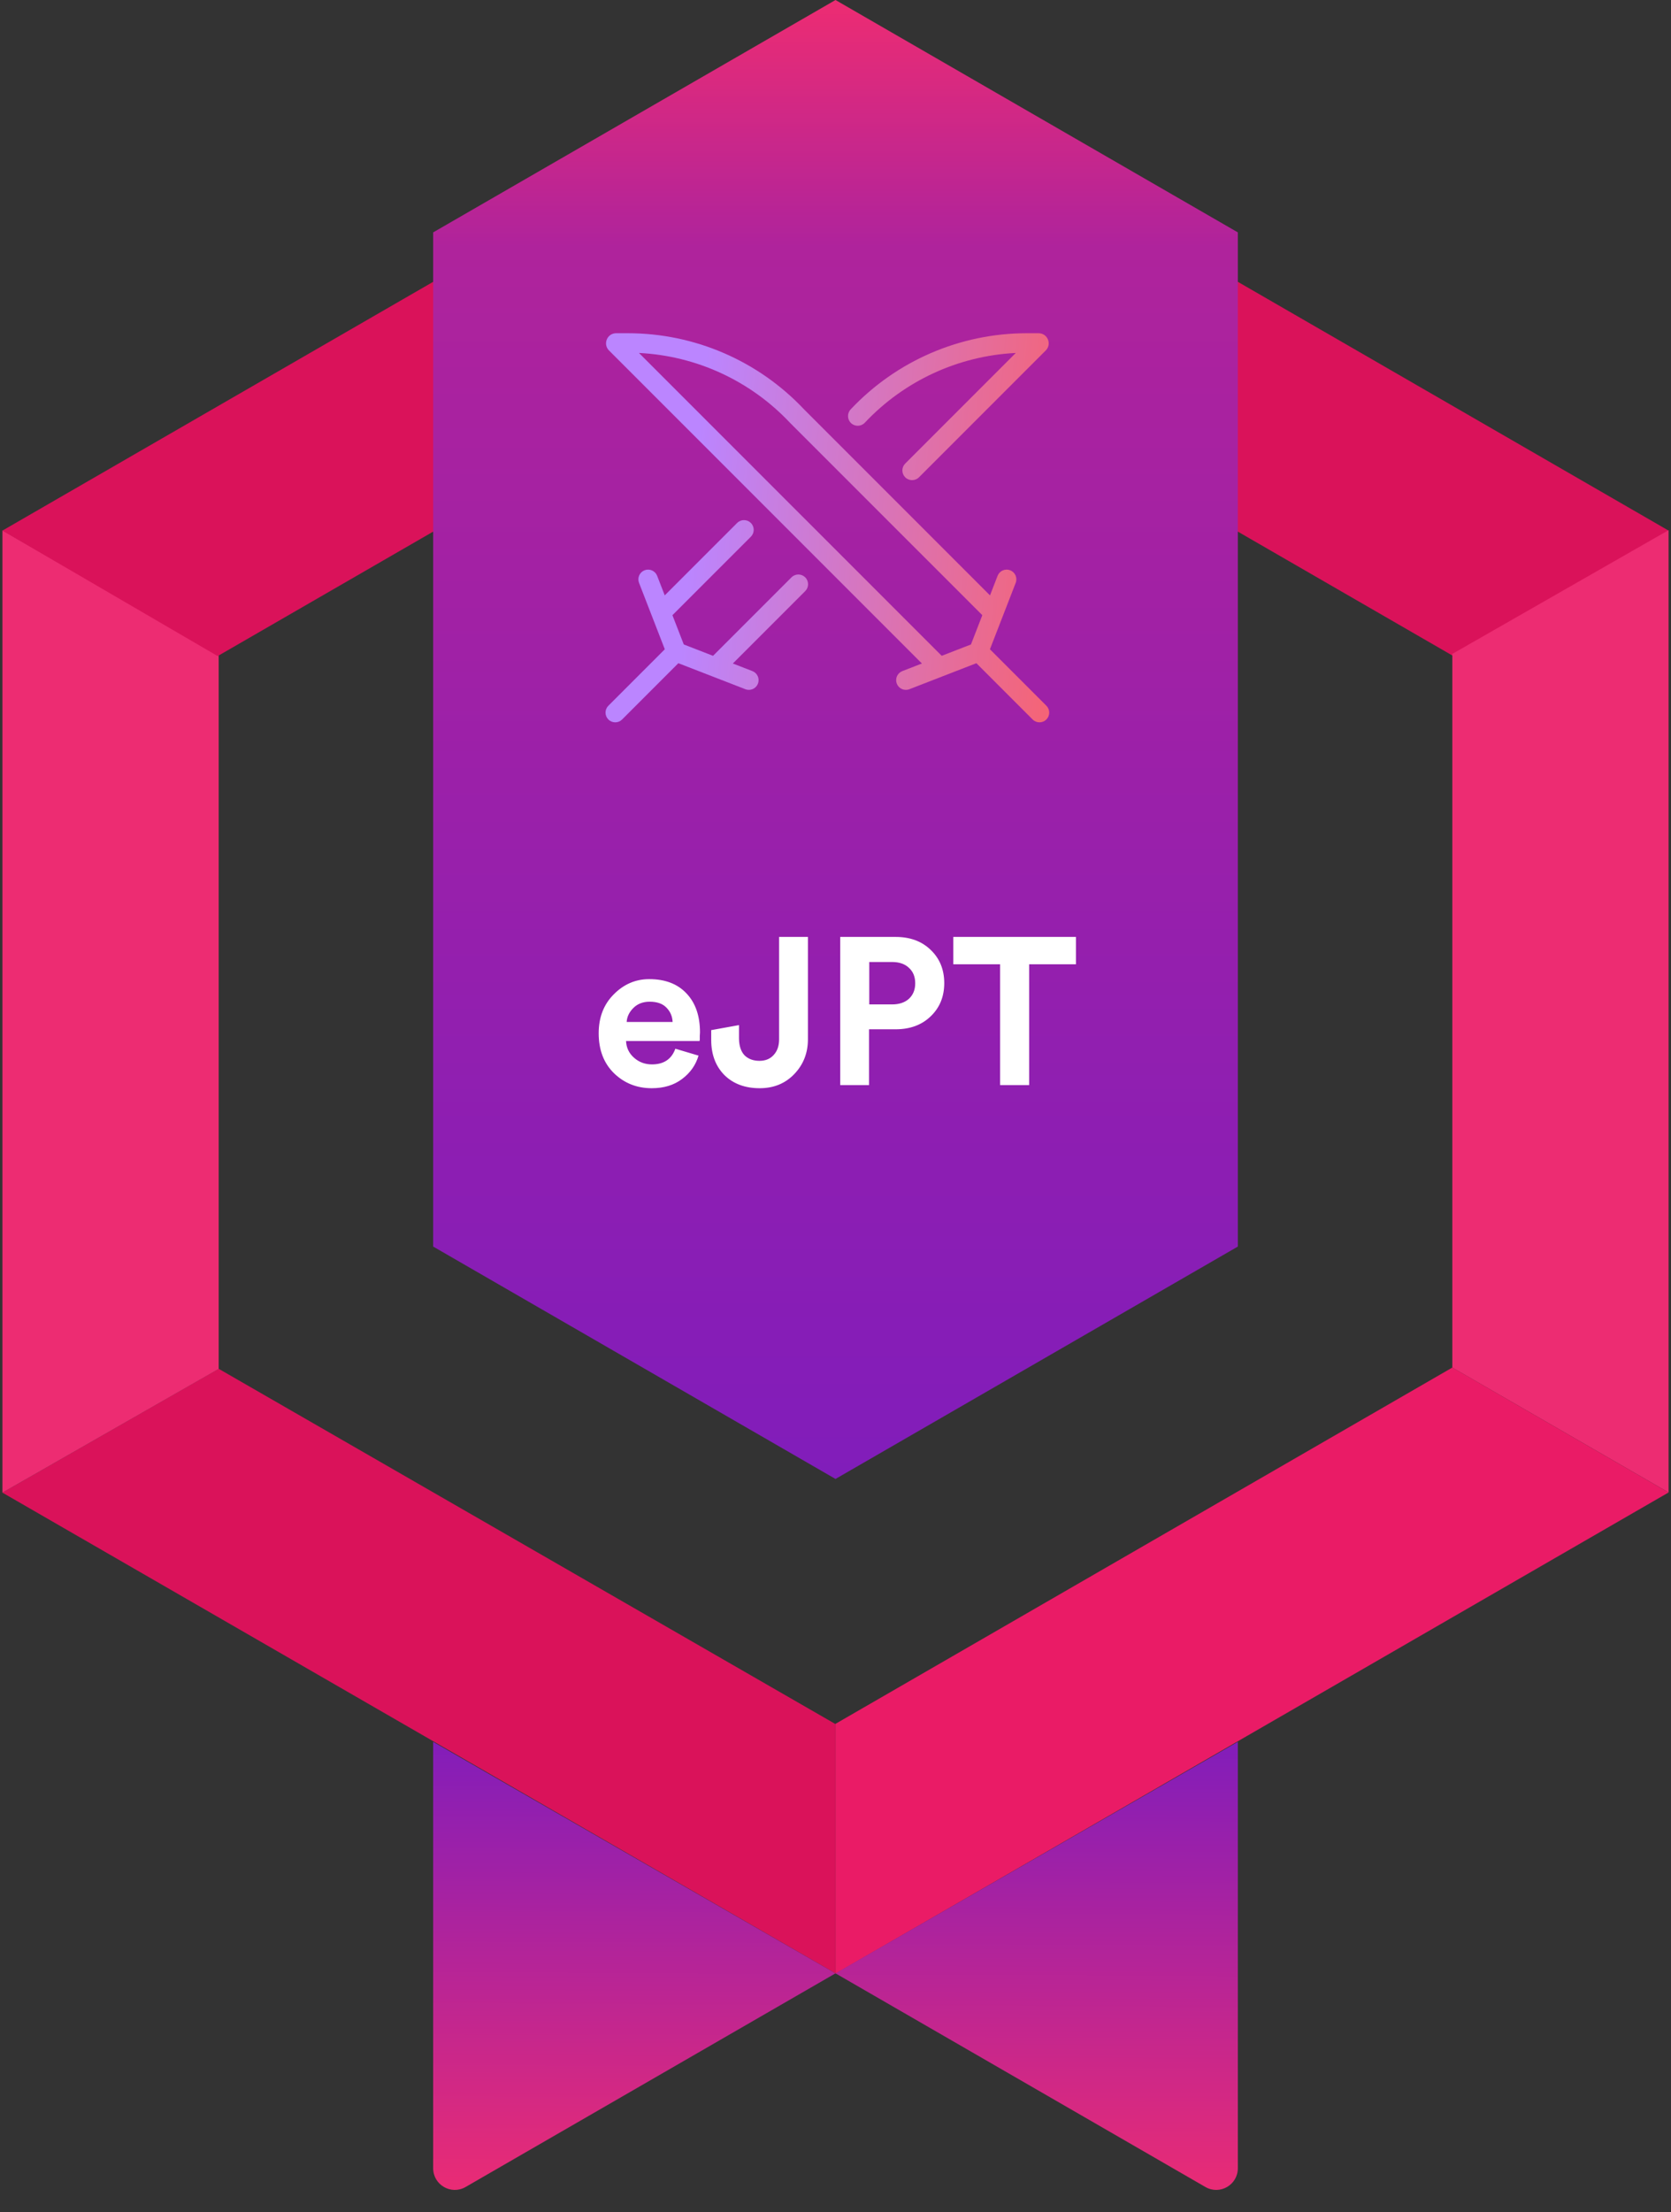 <?xml version="1.0" encoding="UTF-8"?> <svg xmlns="http://www.w3.org/2000/svg" width="232" height="307" viewBox="0 0 232 307" fill="none"><rect x="0" y="0" width="232" height="307" fill="#333333" stroke="none"/><path d="M231.663 73.637L201.639 90.971L115.867 41.451L116.006 6.863L231.663 73.637Z" fill="#DA125A"></path><path d="M0.337 207.149L30.363 189.963L115.994 239.268L115.994 273.861L0.337 207.149Z" fill="#DA125A"></path><path d="M231.663 207.125L201.639 189.791L201.639 90.75L231.663 73.576L231.663 207.125Z" fill="#ED2C72"></path><path d="M0.337 73.601L30.361 90.935L30.361 189.976L0.337 207.15L0.337 73.601Z" fill="#ED2C72"></path><path d="M116.006 273.899L116.006 239.231L201.644 189.787L231.663 207.125L116.006 273.899Z" fill="#EA1B66"></path><path d="M115.994 6.863L115.994 41.531L30.222 91.052L0.337 73.637L115.994 6.863Z" fill="#DA125A"></path><path d="M116 205.25L60.141 173L60.141 32.25L116 -4.88332e-06L171.859 32.25L171.859 173L116 205.25Z" fill="url(#paint0_linear_2003_914)"></path><path d="M87.007 141.83H93.387C93.348 141.037 93.058 140.37 92.517 139.829C91.995 139.288 91.222 139.017 90.197 139.017C89.269 139.017 88.515 139.307 87.935 139.887C87.355 140.467 87.046 141.115 87.007 141.83ZM93.764 145.542L96.983 146.499C96.596 147.814 95.832 148.896 94.692 149.747C93.57 150.598 92.169 151.023 90.487 151.023C88.438 151.023 86.698 150.337 85.267 148.964C83.836 147.572 83.121 145.716 83.121 143.396C83.121 141.192 83.817 139.394 85.209 138.002C86.601 136.591 88.244 135.885 90.139 135.885C92.343 135.885 94.064 136.542 95.301 137.857C96.558 139.172 97.186 140.979 97.186 143.28C97.186 143.435 97.176 143.609 97.157 143.802C97.157 143.995 97.157 144.15 97.157 144.266L97.128 144.469H86.92C86.959 145.397 87.326 146.17 88.022 146.789C88.718 147.408 89.549 147.717 90.516 147.717C92.159 147.717 93.242 146.992 93.764 145.542ZM98.744 144.324V142.961L102.601 142.265V144.15C102.62 145.175 102.881 145.948 103.384 146.47C103.906 146.973 104.592 147.224 105.443 147.224C106.274 147.224 106.932 146.953 107.415 146.412C107.918 145.871 108.169 145.146 108.169 144.237V130.027H112.171V144.237C112.171 146.132 111.543 147.736 110.286 149.051C109.029 150.366 107.425 151.023 105.472 151.023C103.442 151.023 101.808 150.414 100.571 149.196C99.353 147.959 98.744 146.335 98.744 144.324ZM120.687 139.394H123.848C124.834 139.394 125.617 139.133 126.197 138.611C126.777 138.07 127.067 137.354 127.067 136.465C127.067 135.556 126.777 134.841 126.197 134.319C125.636 133.778 124.853 133.507 123.848 133.507H120.687V139.394ZM124.341 142.845H120.658V150.588H116.656V130.027H124.341C126.351 130.027 127.975 130.626 129.213 131.825C130.469 133.024 131.098 134.561 131.098 136.436C131.098 138.311 130.469 139.848 129.213 141.047C127.975 142.246 126.351 142.845 124.341 142.845ZM149.381 133.826H142.885V150.588H138.854V133.826H132.358V130.027H149.381V133.826Z" fill="white"></path><path d="M116 273.861L167.359 303.513C169.359 304.668 171.859 303.225 171.859 300.915V241.736L116 273.861L60.141 241.736L60.141 300.915C60.141 303.225 62.641 304.668 64.641 303.513L116 273.861Z" fill="url(#paint1_linear_2003_914)"></path><path fill-rule="evenodd" clip-rule="evenodd" d="M142.569 46.246L144.198 46.246C145.447 46.246 146.072 47.756 145.189 48.639L127.588 66.241C127.061 66.767 126.207 66.767 125.68 66.241C125.153 65.714 125.153 64.859 125.68 64.333L141.03 48.983C133.075 49.379 125.556 52.836 120.07 58.665C119.559 59.207 118.705 59.233 118.163 58.722C117.62 58.212 117.594 57.358 118.105 56.815C124.454 50.07 133.306 46.246 142.569 46.246ZM104.25 72.577C104.777 73.104 104.777 73.958 104.25 74.485L93.359 85.376L94.935 89.439L98.998 91.015L109.889 80.124C110.416 79.597 111.27 79.597 111.797 80.124C112.324 80.651 112.324 81.505 111.797 82.032L101.747 92.082L104.462 93.135C105.157 93.405 105.501 94.186 105.232 94.881C104.962 95.575 104.181 95.92 103.486 95.65L94.183 92.041L86.373 99.851C85.846 100.378 84.992 100.378 84.465 99.851C83.938 99.324 83.938 98.47 84.465 97.943L92.301 90.107L88.723 80.888C88.454 80.193 88.799 79.412 89.493 79.142C90.188 78.873 90.969 79.217 91.239 79.912L92.292 82.627L102.342 72.577C102.869 72.05 103.723 72.05 104.25 72.577Z" fill="url(#paint2_linear_2003_914)"></path><path fill-rule="evenodd" clip-rule="evenodd" d="M84.554 48.639C83.671 47.756 84.296 46.246 85.545 46.246L87.174 46.246C96.43 46.246 105.276 50.065 111.624 56.8L138.328 83.505C138.855 84.031 138.855 84.886 138.328 85.412C137.802 85.939 136.947 85.939 136.421 85.412L109.687 58.679L109.673 58.665C104.187 52.836 96.668 49.379 88.713 48.983L130.782 91.051C131.309 91.578 131.309 92.432 130.782 92.959C130.255 93.486 129.401 93.486 128.874 92.959L84.554 48.639Z" fill="url(#paint3_linear_2003_914)"></path><path fill-rule="evenodd" clip-rule="evenodd" d="M140.25 79.142C140.944 79.412 141.289 80.193 141.019 80.888L136.893 91.523L126.257 95.65C125.562 95.92 124.781 95.575 124.511 94.881C124.242 94.186 124.586 93.405 125.281 93.135L134.807 89.439L138.504 79.912C138.774 79.217 139.555 78.873 140.25 79.142Z" fill="url(#paint4_linear_2003_914)"></path><path fill-rule="evenodd" clip-rule="evenodd" d="M145.278 99.851C144.751 100.378 143.897 100.378 143.37 99.851L135.087 91.567C134.56 91.04 134.56 90.186 135.087 89.659C135.613 89.132 136.468 89.132 136.994 89.659L145.278 97.943C145.805 98.47 145.805 99.324 145.278 99.851Z" fill="url(#paint5_linear_2003_914)"></path><defs><linearGradient id="paint0_linear_2003_914" x1="116" y1="297.802" x2="116" y2="0.001" gradientUnits="userSpaceOnUse"><stop stop-color="#6819CB"></stop><stop offset="0.885" stop-color="#AF239C"></stop><stop offset="1" stop-color="#ED2C72"></stop></linearGradient><linearGradient id="paint1_linear_2003_914" x1="116.307" y1="241.711" x2="115.975" y2="306.287" gradientUnits="userSpaceOnUse"><stop stop-color="#821DBA"></stop><stop offset="1" stop-color="#ED2C72"></stop></linearGradient><linearGradient id="paint2_linear_2003_914" x1="86.176" y1="35.639" x2="159.378" y2="41.909" gradientUnits="userSpaceOnUse"><stop offset="0.177" stop-color="#BB85FF"></stop><stop offset="1" stop-color="#FF5E5E"></stop></linearGradient><linearGradient id="paint3_linear_2003_914" x1="86.176" y1="35.639" x2="159.378" y2="41.909" gradientUnits="userSpaceOnUse"><stop offset="0.177" stop-color="#BB85FF"></stop><stop offset="1" stop-color="#FF5E5E"></stop></linearGradient><linearGradient id="paint4_linear_2003_914" x1="86.176" y1="35.639" x2="159.378" y2="41.909" gradientUnits="userSpaceOnUse"><stop offset="0.177" stop-color="#BB85FF"></stop><stop offset="1" stop-color="#FF5E5E"></stop></linearGradient><linearGradient id="paint5_linear_2003_914" x1="86.176" y1="35.639" x2="159.378" y2="41.909" gradientUnits="userSpaceOnUse"><stop offset="0.177" stop-color="#BB85FF"></stop><stop offset="1" stop-color="#FF5E5E"></stop></linearGradient></defs></svg> 
